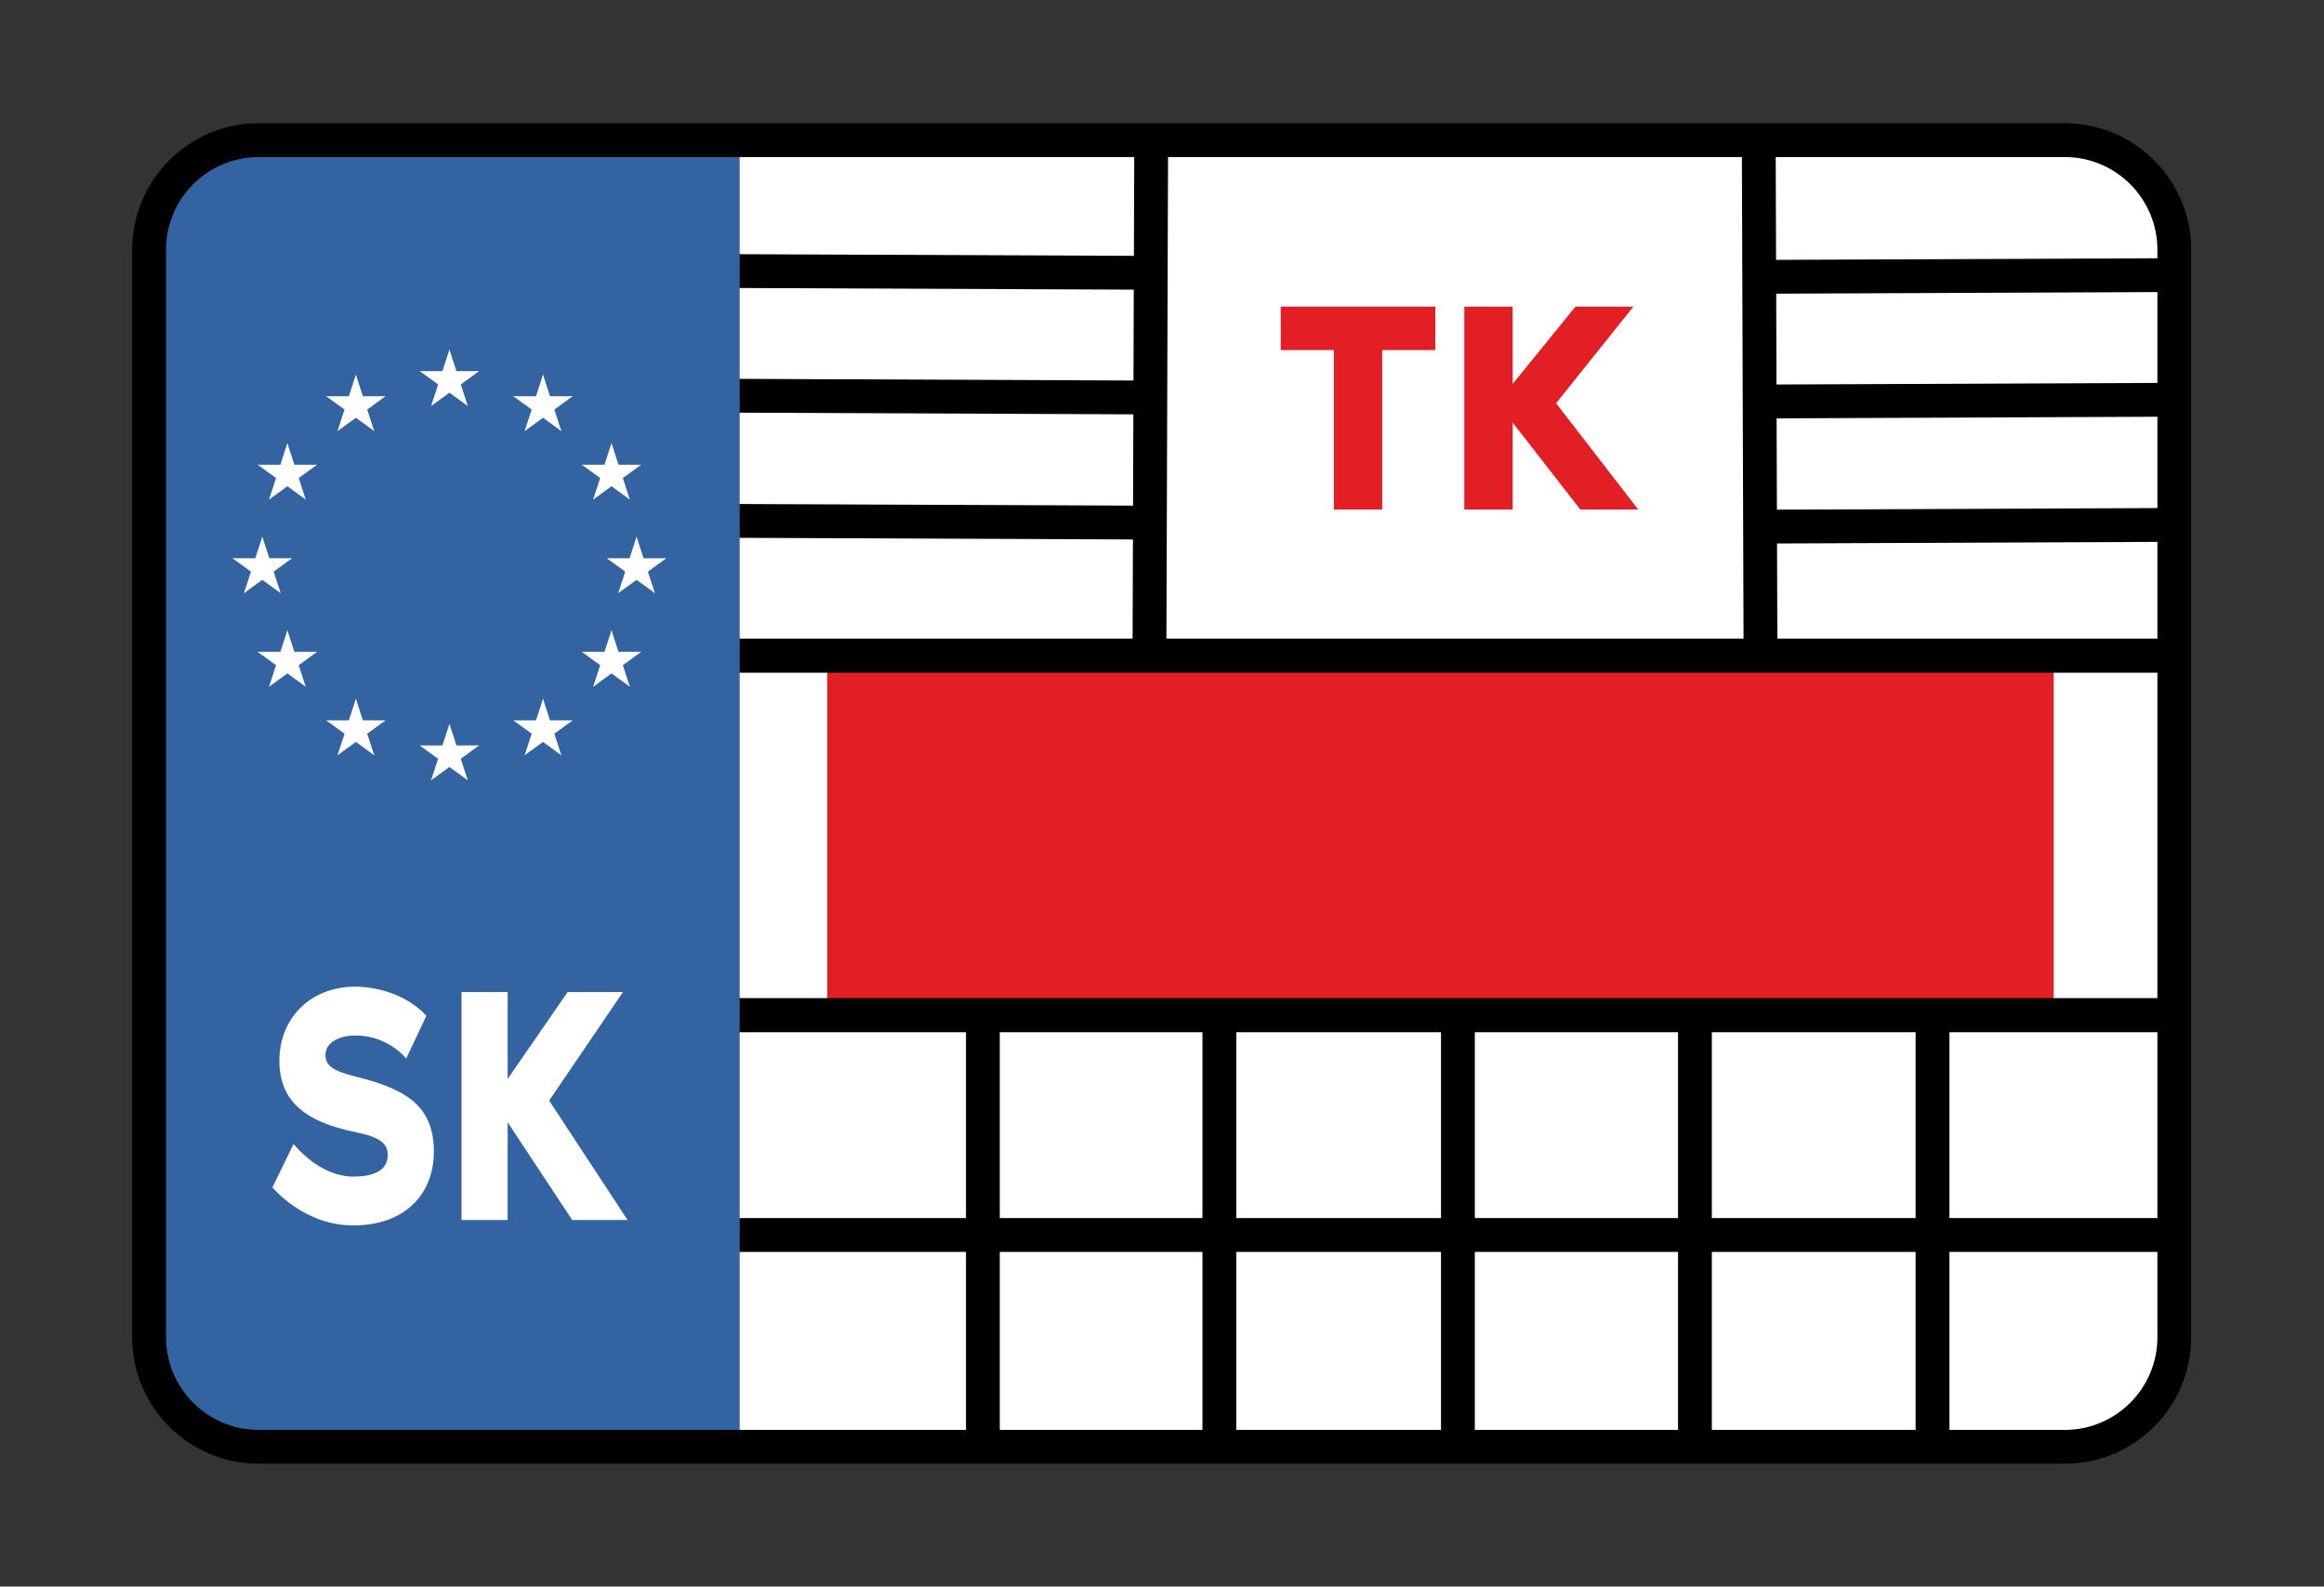 <?xml version="1.0" encoding="UTF-8" standalone="no"?>
<!-- Created with Inkscape (http://www.inkscape.org/) -->

<svg
   version="1.1"
   id="svg870"
   xml:space="preserve"
   width="274.877"
   height="187.636"
   viewBox="0 0 274.877 187.636"
   xmlns="http://www.w3.org/2000/svg"
   xmlns:svg="http://www.w3.org/2000/svg"><rect x="0" y="0" width="274.877" height="187.636" fill="#333333" stroke="none"/><defs
     id="defs874"><clipPath
       clipPathUnits="userSpaceOnUse"
       id="clipPath884"><path
         d="M 0,140.727 H 206.158 V 0 H 0 Z"
         id="path882" /></clipPath></defs><g
     id="g876"
     transform="matrix(1.333,0,0,-1.333,0,187.636)"><g
       id="g878"><g
         id="g880"
         clip-path="url(#clipPath884)"><g
           id="g886"
           transform="translate(22.948,128.328)"><path
             d="m 0,0 h 160.263 c 5.383,0 9.717,-4.334 9.717,-9.717 v -96.494 c 0,-5.383 -4.334,-9.717 -9.717,-9.717 H 0 c -5.383,0 -9.717,4.334 -9.717,9.717 V -9.717 C -9.717,-4.334 -5.383,0 0,0"
             style="fill:#ffffff;fill-opacity:1;fill-rule:nonzero;stroke:none"
             id="path888" /></g><path
           d="M 73.398,51.637 H 182.222 V 81.622 H 73.398 Z"
           style="fill:#e21f25;fill-opacity:1;fill-rule:nonzero;stroke:none"
           id="path890" /><g
           id="g892"
           transform="translate(103.491,82.658)"><path
             d="m 0,0 -3,0.01 0.155,45.629 3,-0.01 z"
             style="fill:#000000;fill-opacity:1;fill-rule:nonzero;stroke:none"
             id="path894" /></g><g
           id="g896"
           transform="translate(102.501,115.056)"><path
             d="m 0,0 -37.467,0.157 0.012,3 L 0.012,3 Z"
             style="fill:#000000;fill-opacity:1;fill-rule:nonzero;stroke:none"
             id="path898" /></g><g
           id="g900"
           transform="translate(102.504,92.892)"><path
             d="m 0,0 -37.468,0.157 0.012,3 L 0.012,3 Z"
             style="fill:#000000;fill-opacity:1;fill-rule:nonzero;stroke:none"
             id="path902" /></g><g
           id="g904"
           transform="translate(102.504,103.995)"><path
             d="m 0,0 -37.468,0.157 0.012,3 L 0.012,3 Z"
             style="fill:#000000;fill-opacity:1;fill-rule:nonzero;stroke:none"
             id="path906" /></g><g
           id="g908"
           transform="translate(154.711,82.303)"><path
             d="m 0,0 -0.155,45.629 3,0.01 L 3,0.01 Z"
             style="fill:#000000;fill-opacity:1;fill-rule:nonzero;stroke:none"
             id="path910" /></g><g
           id="g912"
           transform="translate(155.827,114.7)"><path
             d="m 0,0 -0.012,3 37.467,0.157 0.012,-3 z"
             style="fill:#000000;fill-opacity:1;fill-rule:nonzero;stroke:none"
             id="path914" /></g><g
           id="g916"
           transform="translate(155.824,92.537)"><path
             d="m 0,0 -0.012,3 37.468,0.157 0.012,-3 z"
             style="fill:#000000;fill-opacity:1;fill-rule:nonzero;stroke:none"
             id="path918" /></g><g
           id="g920"
           transform="translate(155.824,103.64)"><path
             d="m 0,0 -0.012,3 37.468,0.157 0.012,-3 z"
             style="fill:#000000;fill-opacity:1;fill-rule:nonzero;stroke:none"
             id="path922" /></g><path
           d="M 193.209,29.693 H 64.922 v 3 h 128.287 z"
           style="fill:#000000;fill-opacity:1;fill-rule:nonzero;stroke:none"
           id="path924" /><g
           id="g926"
           transform="translate(87.212,49.413)"><path
             d="M 0,0 V -36.327"
             style="fill:#000000;fill-opacity:1;fill-rule:nonzero;stroke:none"
             id="path928" /></g><path
           d="m 88.712,13.086 h -3 v 36.327 h 3 z"
           style="fill:#000000;fill-opacity:1;fill-rule:nonzero;stroke:none"
           id="path930" /><g
           id="g932"
           transform="translate(108.194,49.413)"><path
             d="M 0,0 V -36.327"
             style="fill:#000000;fill-opacity:1;fill-rule:nonzero;stroke:none"
             id="path934" /></g><path
           d="m 109.694,13.086 h -3 v 36.327 h 3 z"
           style="fill:#000000;fill-opacity:1;fill-rule:nonzero;stroke:none"
           id="path936" /><g
           id="g938"
           transform="translate(129.36,49.413)"><path
             d="M 0,0 V -36.327"
             style="fill:#000000;fill-opacity:1;fill-rule:nonzero;stroke:none"
             id="path940" /></g><path
           d="m 130.86,13.086 h -3 v 36.327 h 3 z"
           style="fill:#000000;fill-opacity:1;fill-rule:nonzero;stroke:none"
           id="path942" /><g
           id="g944"
           transform="translate(150.392,49.413)"><path
             d="M 0,0 V -36.327"
             style="fill:#000000;fill-opacity:1;fill-rule:nonzero;stroke:none"
             id="path946" /></g><path
           d="m 151.892,13.086 h -3 v 36.327 h 3 z"
           style="fill:#000000;fill-opacity:1;fill-rule:nonzero;stroke:none"
           id="path948" /><g
           id="g950"
           transform="translate(171.474,49.299)"><path
             d="M 0,0 V -36.327"
             style="fill:#000000;fill-opacity:1;fill-rule:nonzero;stroke:none"
             id="path952" /></g><path
           d="m 172.974,12.972 h -3 v 36.327 h 3 z"
           style="fill:#000000;fill-opacity:1;fill-rule:nonzero;stroke:none"
           id="path954" /><g
           id="g956"
           transform="translate(127.36,113.56)"><path
             d="m 0,0 v -3.858 h -4.716 v -14.148 h -4.287 v 14.148 h -4.716 V 0 Z"
             style="fill:#e21f25;fill-opacity:1;fill-rule:nonzero;stroke:none"
             id="path958" /></g><g
           id="g960"
           transform="translate(145.364,95.554)"><path
             d="m 0,0 h -5.145 l -6.001,7.717 V 0 h -4.288 v 18.006 h 4.288 v -6.86 l 5.573,6.86 h 5.144 L -7.288,9.432 Z"
             style="fill:#e21f25;fill-opacity:1;fill-rule:nonzero;stroke:none"
             id="path962" /></g><path
           d="m 65.218,84.106 h 127.26 V 81.08 H 65.218 Z"
           style="fill:#000000;fill-opacity:1;fill-rule:nonzero;stroke:none"
           id="path964" /><path
           d="m 65.218,52.209 h 127.26 V 49.183 H 65.218 Z"
           style="fill:#000000;fill-opacity:1;fill-rule:nonzero;stroke:none"
           id="path966" /><g
           id="g968"
           transform="translate(23.226,128.693)"><path
             d="m 0,0 c -5.641,0 -10.182,-4.541 -10.182,-10.182 v -96.092 c 0,-5.641 4.541,-10.183 10.182,-10.183 H 42.407 V 0 Z"
             style="fill:#3364a1;fill-opacity:1;fill-rule:nonzero;stroke:none"
             id="path970" /></g><g
           id="g972"
           transform="translate(39.879,109.747)"><path
             d="M 0,0 -0.855,-2.632 0.461,-3.059"
             style="fill:#ffffff;fill-opacity:1;fill-rule:nonzero;stroke:none"
             id="path974" /></g><g
           id="g976"
           transform="translate(39.879,109.747)"><path
             d="M 0,0 0.855,-2.632 -0.461,-3.059"
             style="fill:#ffffff;fill-opacity:1;fill-rule:nonzero;stroke:none"
             id="path978" /></g><g
           id="g980"
           transform="translate(42.511,107.835)"><path
             d="M 0,0 H -2.767 V -1.384"
             style="fill:#ffffff;fill-opacity:1;fill-rule:nonzero;stroke:none"
             id="path982" /></g><g
           id="g984"
           transform="translate(42.511,107.835)"><path
             d="m 0,0 -2.239,-1.627 -0.813,1.12"
             style="fill:#ffffff;fill-opacity:1;fill-rule:nonzero;stroke:none"
             id="path986" /></g><g
           id="g988"
           transform="translate(41.505,104.74)"><path
             d="M 0,0 -0.855,2.632 -2.171,2.204"
             style="fill:#ffffff;fill-opacity:1;fill-rule:nonzero;stroke:none"
             id="path990" /></g><g
           id="g992"
           transform="translate(41.505,104.74)"><path
             d="m 0,0 -2.239,1.627 0.814,1.119"
             style="fill:#ffffff;fill-opacity:1;fill-rule:nonzero;stroke:none"
             id="path994" /></g><g
           id="g996"
           transform="translate(38.252,104.74)"><path
             d="M 0,0 2.239,1.627 1.426,2.746"
             style="fill:#ffffff;fill-opacity:1;fill-rule:nonzero;stroke:none"
             id="path998" /></g><g
           id="g1000"
           transform="translate(38.252,104.74)"><path
             d="M 0,0 0.855,2.632 2.171,2.204"
             style="fill:#ffffff;fill-opacity:1;fill-rule:nonzero;stroke:none"
             id="path1002" /></g><g
           id="g1004"
           transform="translate(37.247,107.835)"><path
             d="m 0,0 2.239,-1.627 0.813,1.12"
             style="fill:#ffffff;fill-opacity:1;fill-rule:nonzero;stroke:none"
             id="path1006" /></g><g
           id="g1008"
           transform="translate(37.247,107.835)"><path
             d="M 0,0 H 2.767 V -1.384"
             style="fill:#ffffff;fill-opacity:1;fill-rule:nonzero;stroke:none"
             id="path1010" /></g><g
           id="g1012"
           transform="translate(48.181,107.522)"><path
             d="M 0,0 -0.855,-2.632 0.461,-3.059"
             style="fill:#ffffff;fill-opacity:1;fill-rule:nonzero;stroke:none"
             id="path1014" /></g><g
           id="g1016"
           transform="translate(48.181,107.522)"><path
             d="M 0,0 0.855,-2.632 -0.461,-3.059"
             style="fill:#ffffff;fill-opacity:1;fill-rule:nonzero;stroke:none"
             id="path1018" /></g><g
           id="g1020"
           transform="translate(50.812,105.61)"><path
             d="M 0,0 H -2.767 V -1.384"
             style="fill:#ffffff;fill-opacity:1;fill-rule:nonzero;stroke:none"
             id="path1022" /></g><g
           id="g1024"
           transform="translate(50.812,105.61)"><path
             d="m 0,0 -2.239,-1.627 -0.813,1.12"
             style="fill:#ffffff;fill-opacity:1;fill-rule:nonzero;stroke:none"
             id="path1026" /></g><g
           id="g1028"
           transform="translate(49.807,102.516)"><path
             d="M 0,0 -0.855,2.632 -2.171,2.204"
             style="fill:#ffffff;fill-opacity:1;fill-rule:nonzero;stroke:none"
             id="path1030" /></g><g
           id="g1032"
           transform="translate(49.807,102.516)"><path
             d="m 0,0 -2.239,1.627 0.814,1.119"
             style="fill:#ffffff;fill-opacity:1;fill-rule:nonzero;stroke:none"
             id="path1034" /></g><g
           id="g1036"
           transform="translate(46.554,102.516)"><path
             d="M 0,0 2.239,1.627 1.426,2.746"
             style="fill:#ffffff;fill-opacity:1;fill-rule:nonzero;stroke:none"
             id="path1038" /></g><g
           id="g1040"
           transform="translate(46.554,102.516)"><path
             d="M 0,0 0.855,2.632 2.171,2.204"
             style="fill:#ffffff;fill-opacity:1;fill-rule:nonzero;stroke:none"
             id="path1042" /></g><g
           id="g1044"
           transform="translate(45.549,105.61)"><path
             d="m 0,0 2.239,-1.627 0.813,1.12"
             style="fill:#ffffff;fill-opacity:1;fill-rule:nonzero;stroke:none"
             id="path1046" /></g><g
           id="g1048"
           transform="translate(45.549,105.61)"><path
             d="M 0,0 H 2.767 V -1.384"
             style="fill:#ffffff;fill-opacity:1;fill-rule:nonzero;stroke:none"
             id="path1050" /></g><g
           id="g1052"
           transform="translate(54.258,101.445)"><path
             d="M 0,0 -0.855,-2.632 0.461,-3.059"
             style="fill:#ffffff;fill-opacity:1;fill-rule:nonzero;stroke:none"
             id="path1054" /></g><g
           id="g1056"
           transform="translate(54.258,101.445)"><path
             d="M 0,0 0.855,-2.632 -0.461,-3.059"
             style="fill:#ffffff;fill-opacity:1;fill-rule:nonzero;stroke:none"
             id="path1058" /></g><g
           id="g1060"
           transform="translate(56.89,99.533)"><path
             d="M 0,0 H -2.767 V -1.384"
             style="fill:#ffffff;fill-opacity:1;fill-rule:nonzero;stroke:none"
             id="path1062" /></g><g
           id="g1064"
           transform="translate(56.89,99.533)"><path
             d="m 0,0 -2.239,-1.627 -0.813,1.12"
             style="fill:#ffffff;fill-opacity:1;fill-rule:nonzero;stroke:none"
             id="path1066" /></g><g
           id="g1068"
           transform="translate(55.885,96.439)"><path
             d="M 0,0 -0.855,2.632 -2.171,2.204"
             style="fill:#ffffff;fill-opacity:1;fill-rule:nonzero;stroke:none"
             id="path1070" /></g><g
           id="g1072"
           transform="translate(55.885,96.439)"><path
             d="m 0,0 -2.239,1.627 0.814,1.119"
             style="fill:#ffffff;fill-opacity:1;fill-rule:nonzero;stroke:none"
             id="path1074" /></g><g
           id="g1076"
           transform="translate(52.631,96.439)"><path
             d="M 0,0 2.239,1.627 1.425,2.746"
             style="fill:#ffffff;fill-opacity:1;fill-rule:nonzero;stroke:none"
             id="path1078" /></g><g
           id="g1080"
           transform="translate(52.631,96.439)"><path
             d="M 0,0 0.855,2.632 2.171,2.204"
             style="fill:#ffffff;fill-opacity:1;fill-rule:nonzero;stroke:none"
             id="path1082" /></g><g
           id="g1084"
           transform="translate(51.626,99.533)"><path
             d="m 0,0 2.239,-1.627 0.813,1.12"
             style="fill:#ffffff;fill-opacity:1;fill-rule:nonzero;stroke:none"
             id="path1086" /></g><g
           id="g1088"
           transform="translate(51.626,99.533)"><path
             d="M 0,0 H 2.767 V -1.384"
             style="fill:#ffffff;fill-opacity:1;fill-rule:nonzero;stroke:none"
             id="path1090" /></g><g
           id="g1092"
           transform="translate(56.482,93.143)"><path
             d="M 0,0 -0.855,-2.632 0.461,-3.059"
             style="fill:#ffffff;fill-opacity:1;fill-rule:nonzero;stroke:none"
             id="path1094" /></g><g
           id="g1096"
           transform="translate(56.482,93.143)"><path
             d="M 0,0 0.855,-2.632 -0.461,-3.059"
             style="fill:#ffffff;fill-opacity:1;fill-rule:nonzero;stroke:none"
             id="path1098" /></g><g
           id="g1100"
           transform="translate(59.114,91.231)"><path
             d="M 0,0 H -2.767 V -1.384"
             style="fill:#ffffff;fill-opacity:1;fill-rule:nonzero;stroke:none"
             id="path1102" /></g><g
           id="g1104"
           transform="translate(59.114,91.231)"><path
             d="m 0,0 -2.239,-1.627 -0.813,1.12"
             style="fill:#ffffff;fill-opacity:1;fill-rule:nonzero;stroke:none"
             id="path1106" /></g><g
           id="g1108"
           transform="translate(58.109,88.137)"><path
             d="M 0,0 -0.855,2.632 -2.171,2.204"
             style="fill:#ffffff;fill-opacity:1;fill-rule:nonzero;stroke:none"
             id="path1110" /></g><g
           id="g1112"
           transform="translate(58.109,88.137)"><path
             d="m 0,0 -2.239,1.627 0.814,1.119"
             style="fill:#ffffff;fill-opacity:1;fill-rule:nonzero;stroke:none"
             id="path1114" /></g><g
           id="g1116"
           transform="translate(54.856,88.137)"><path
             d="M 0,0 2.239,1.627 1.426,2.746"
             style="fill:#ffffff;fill-opacity:1;fill-rule:nonzero;stroke:none"
             id="path1118" /></g><g
           id="g1120"
           transform="translate(54.856,88.137)"><path
             d="M 0,0 0.855,2.632 2.171,2.204"
             style="fill:#ffffff;fill-opacity:1;fill-rule:nonzero;stroke:none"
             id="path1122" /></g><g
           id="g1124"
           transform="translate(53.85,91.231)"><path
             d="m 0,0 2.239,-1.627 0.813,1.12"
             style="fill:#ffffff;fill-opacity:1;fill-rule:nonzero;stroke:none"
             id="path1126" /></g><g
           id="g1128"
           transform="translate(53.85,91.231)"><path
             d="M 0,0 H 2.767 V -1.384"
             style="fill:#ffffff;fill-opacity:1;fill-rule:nonzero;stroke:none"
             id="path1130" /></g><g
           id="g1132"
           transform="translate(54.258,84.841)"><path
             d="M 0,0 -0.855,-2.632 0.461,-3.059"
             style="fill:#ffffff;fill-opacity:1;fill-rule:nonzero;stroke:none"
             id="path1134" /></g><g
           id="g1136"
           transform="translate(54.258,84.841)"><path
             d="M 0,0 0.855,-2.632 -0.461,-3.059"
             style="fill:#ffffff;fill-opacity:1;fill-rule:nonzero;stroke:none"
             id="path1138" /></g><g
           id="g1140"
           transform="translate(56.89,82.929)"><path
             d="M 0,0 H -2.767 V -1.384"
             style="fill:#ffffff;fill-opacity:1;fill-rule:nonzero;stroke:none"
             id="path1142" /></g><g
           id="g1144"
           transform="translate(56.89,82.929)"><path
             d="m 0,0 -2.239,-1.627 -0.813,1.12"
             style="fill:#ffffff;fill-opacity:1;fill-rule:nonzero;stroke:none"
             id="path1146" /></g><g
           id="g1148"
           transform="translate(55.885,79.835)"><path
             d="M 0,0 -0.855,2.632 -2.171,2.204"
             style="fill:#ffffff;fill-opacity:1;fill-rule:nonzero;stroke:none"
             id="path1150" /></g><g
           id="g1152"
           transform="translate(55.885,79.835)"><path
             d="m 0,0 -2.239,1.627 0.814,1.119"
             style="fill:#ffffff;fill-opacity:1;fill-rule:nonzero;stroke:none"
             id="path1154" /></g><g
           id="g1156"
           transform="translate(52.631,79.835)"><path
             d="M 0,0 2.239,1.627 1.425,2.746"
             style="fill:#ffffff;fill-opacity:1;fill-rule:nonzero;stroke:none"
             id="path1158" /></g><g
           id="g1160"
           transform="translate(52.631,79.835)"><path
             d="M 0,0 0.855,2.632 2.171,2.204"
             style="fill:#ffffff;fill-opacity:1;fill-rule:nonzero;stroke:none"
             id="path1162" /></g><g
           id="g1164"
           transform="translate(51.626,82.929)"><path
             d="m 0,0 2.239,-1.627 0.813,1.12"
             style="fill:#ffffff;fill-opacity:1;fill-rule:nonzero;stroke:none"
             id="path1166" /></g><g
           id="g1168"
           transform="translate(51.626,82.929)"><path
             d="M 0,0 H 2.767 V -1.384"
             style="fill:#ffffff;fill-opacity:1;fill-rule:nonzero;stroke:none"
             id="path1170" /></g><g
           id="g1172"
           transform="translate(48.181,78.764)"><path
             d="M 0,0 -0.855,-2.632 0.461,-3.059"
             style="fill:#ffffff;fill-opacity:1;fill-rule:nonzero;stroke:none"
             id="path1174" /></g><g
           id="g1176"
           transform="translate(48.181,78.764)"><path
             d="M 0,0 0.855,-2.632 -0.461,-3.059"
             style="fill:#ffffff;fill-opacity:1;fill-rule:nonzero;stroke:none"
             id="path1178" /></g><g
           id="g1180"
           transform="translate(50.812,76.852)"><path
             d="M 0,0 H -2.767 V -1.384"
             style="fill:#ffffff;fill-opacity:1;fill-rule:nonzero;stroke:none"
             id="path1182" /></g><g
           id="g1184"
           transform="translate(50.812,76.852)"><path
             d="m 0,0 -2.239,-1.627 -0.813,1.12"
             style="fill:#ffffff;fill-opacity:1;fill-rule:nonzero;stroke:none"
             id="path1186" /></g><g
           id="g1188"
           transform="translate(49.807,73.758)"><path
             d="M 0,0 -0.855,2.632 -2.171,2.204"
             style="fill:#ffffff;fill-opacity:1;fill-rule:nonzero;stroke:none"
             id="path1190" /></g><g
           id="g1192"
           transform="translate(49.807,73.758)"><path
             d="m 0,0 -2.239,1.627 0.814,1.119"
             style="fill:#ffffff;fill-opacity:1;fill-rule:nonzero;stroke:none"
             id="path1194" /></g><g
           id="g1196"
           transform="translate(46.554,73.758)"><path
             d="M 0,0 2.239,1.627 1.426,2.746"
             style="fill:#ffffff;fill-opacity:1;fill-rule:nonzero;stroke:none"
             id="path1198" /></g><g
           id="g1200"
           transform="translate(46.554,73.758)"><path
             d="M 0,0 0.855,2.632 2.171,2.204"
             style="fill:#ffffff;fill-opacity:1;fill-rule:nonzero;stroke:none"
             id="path1202" /></g><g
           id="g1204"
           transform="translate(45.549,76.852)"><path
             d="m 0,0 2.239,-1.627 0.813,1.12"
             style="fill:#ffffff;fill-opacity:1;fill-rule:nonzero;stroke:none"
             id="path1206" /></g><g
           id="g1208"
           transform="translate(45.549,76.852)"><path
             d="M 0,0 H 2.767 V -1.384"
             style="fill:#ffffff;fill-opacity:1;fill-rule:nonzero;stroke:none"
             id="path1210" /></g><g
           id="g1212"
           transform="translate(39.879,76.539)"><path
             d="M 0,0 -0.855,-2.632 0.461,-3.059"
             style="fill:#ffffff;fill-opacity:1;fill-rule:nonzero;stroke:none"
             id="path1214" /></g><g
           id="g1216"
           transform="translate(39.879,76.539)"><path
             d="M 0,0 0.855,-2.632 -0.461,-3.059"
             style="fill:#ffffff;fill-opacity:1;fill-rule:nonzero;stroke:none"
             id="path1218" /></g><g
           id="g1220"
           transform="translate(42.511,74.627)"><path
             d="M 0,0 H -2.767 V -1.384"
             style="fill:#ffffff;fill-opacity:1;fill-rule:nonzero;stroke:none"
             id="path1222" /></g><g
           id="g1224"
           transform="translate(42.511,74.627)"><path
             d="m 0,0 -2.239,-1.627 -0.813,1.12"
             style="fill:#ffffff;fill-opacity:1;fill-rule:nonzero;stroke:none"
             id="path1226" /></g><g
           id="g1228"
           transform="translate(41.505,71.533)"><path
             d="M 0,0 -0.855,2.632 -2.171,2.204"
             style="fill:#ffffff;fill-opacity:1;fill-rule:nonzero;stroke:none"
             id="path1230" /></g><g
           id="g1232"
           transform="translate(41.505,71.533)"><path
             d="m 0,0 -2.239,1.627 0.814,1.119"
             style="fill:#ffffff;fill-opacity:1;fill-rule:nonzero;stroke:none"
             id="path1234" /></g><g
           id="g1236"
           transform="translate(38.252,71.533)"><path
             d="M 0,0 2.239,1.627 1.426,2.746"
             style="fill:#ffffff;fill-opacity:1;fill-rule:nonzero;stroke:none"
             id="path1238" /></g><g
           id="g1240"
           transform="translate(38.252,71.533)"><path
             d="M 0,0 0.855,2.632 2.171,2.204"
             style="fill:#ffffff;fill-opacity:1;fill-rule:nonzero;stroke:none"
             id="path1242" /></g><g
           id="g1244"
           transform="translate(37.247,74.627)"><path
             d="m 0,0 2.239,-1.627 0.813,1.12"
             style="fill:#ffffff;fill-opacity:1;fill-rule:nonzero;stroke:none"
             id="path1246" /></g><g
           id="g1248"
           transform="translate(37.247,74.627)"><path
             d="M 0,0 H 2.767 V -1.384"
             style="fill:#ffffff;fill-opacity:1;fill-rule:nonzero;stroke:none"
             id="path1250" /></g><g
           id="g1252"
           transform="translate(31.577,78.764)"><path
             d="M 0,0 -0.855,-2.632 0.461,-3.059"
             style="fill:#ffffff;fill-opacity:1;fill-rule:nonzero;stroke:none"
             id="path1254" /></g><g
           id="g1256"
           transform="translate(31.577,78.764)"><path
             d="M 0,0 0.855,-2.632 -0.461,-3.059"
             style="fill:#ffffff;fill-opacity:1;fill-rule:nonzero;stroke:none"
             id="path1258" /></g><g
           id="g1260"
           transform="translate(34.209,76.852)"><path
             d="M 0,0 H -2.767 V -1.384"
             style="fill:#ffffff;fill-opacity:1;fill-rule:nonzero;stroke:none"
             id="path1262" /></g><g
           id="g1264"
           transform="translate(34.209,76.852)"><path
             d="m 0,0 -2.239,-1.627 -0.813,1.12"
             style="fill:#ffffff;fill-opacity:1;fill-rule:nonzero;stroke:none"
             id="path1266" /></g><g
           id="g1268"
           transform="translate(33.203,73.758)"><path
             d="M 0,0 -0.855,2.632 -2.171,2.204"
             style="fill:#ffffff;fill-opacity:1;fill-rule:nonzero;stroke:none"
             id="path1270" /></g><g
           id="g1272"
           transform="translate(33.203,73.758)"><path
             d="m 0,0 -2.239,1.627 0.814,1.119"
             style="fill:#ffffff;fill-opacity:1;fill-rule:nonzero;stroke:none"
             id="path1274" /></g><g
           id="g1276"
           transform="translate(29.95,73.758)"><path
             d="M 0,0 2.239,1.627 1.426,2.746"
             style="fill:#ffffff;fill-opacity:1;fill-rule:nonzero;stroke:none"
             id="path1278" /></g><g
           id="g1280"
           transform="translate(29.95,73.758)"><path
             d="M 0,0 0.855,2.632 2.171,2.204"
             style="fill:#ffffff;fill-opacity:1;fill-rule:nonzero;stroke:none"
             id="path1282" /></g><g
           id="g1284"
           transform="translate(28.945,76.852)"><path
             d="m 0,0 2.239,-1.627 0.813,1.12"
             style="fill:#ffffff;fill-opacity:1;fill-rule:nonzero;stroke:none"
             id="path1286" /></g><g
           id="g1288"
           transform="translate(28.945,76.852)"><path
             d="M 0,0 H 2.767 V -1.384"
             style="fill:#ffffff;fill-opacity:1;fill-rule:nonzero;stroke:none"
             id="path1290" /></g><g
           id="g1292"
           transform="translate(25.499,84.841)"><path
             d="M 0,0 -0.855,-2.632 0.461,-3.059"
             style="fill:#ffffff;fill-opacity:1;fill-rule:nonzero;stroke:none"
             id="path1294" /></g><g
           id="g1296"
           transform="translate(25.499,84.841)"><path
             d="M 0,0 0.855,-2.632 -0.461,-3.059"
             style="fill:#ffffff;fill-opacity:1;fill-rule:nonzero;stroke:none"
             id="path1298" /></g><g
           id="g1300"
           transform="translate(28.131,82.929)"><path
             d="M 0,0 H -2.767 V -1.384"
             style="fill:#ffffff;fill-opacity:1;fill-rule:nonzero;stroke:none"
             id="path1302" /></g><g
           id="g1304"
           transform="translate(28.131,82.929)"><path
             d="m 0,0 -2.239,-1.627 -0.813,1.12"
             style="fill:#ffffff;fill-opacity:1;fill-rule:nonzero;stroke:none"
             id="path1306" /></g><g
           id="g1308"
           transform="translate(27.126,79.835)"><path
             d="M 0,0 -0.855,2.632 -2.171,2.204"
             style="fill:#ffffff;fill-opacity:1;fill-rule:nonzero;stroke:none"
             id="path1310" /></g><g
           id="g1312"
           transform="translate(27.126,79.835)"><path
             d="m 0,0 -2.239,1.627 0.813,1.119"
             style="fill:#ffffff;fill-opacity:1;fill-rule:nonzero;stroke:none"
             id="path1314" /></g><g
           id="g1316"
           transform="translate(23.873,79.835)"><path
             d="M 0,0 2.239,1.627 1.425,2.746"
             style="fill:#ffffff;fill-opacity:1;fill-rule:nonzero;stroke:none"
             id="path1318" /></g><g
           id="g1320"
           transform="translate(23.873,79.835)"><path
             d="M 0,0 0.855,2.632 2.171,2.204"
             style="fill:#ffffff;fill-opacity:1;fill-rule:nonzero;stroke:none"
             id="path1322" /></g><g
           id="g1324"
           transform="translate(22.868,82.929)"><path
             d="m 0,0 2.239,-1.627 0.813,1.12"
             style="fill:#ffffff;fill-opacity:1;fill-rule:nonzero;stroke:none"
             id="path1326" /></g><g
           id="g1328"
           transform="translate(22.868,82.929)"><path
             d="M 0,0 H 2.767 V -1.384"
             style="fill:#ffffff;fill-opacity:1;fill-rule:nonzero;stroke:none"
             id="path1330" /></g><g
           id="g1332"
           transform="translate(23.275,93.143)"><path
             d="M 0,0 -0.855,-2.632 0.461,-3.059"
             style="fill:#ffffff;fill-opacity:1;fill-rule:nonzero;stroke:none"
             id="path1334" /></g><g
           id="g1336"
           transform="translate(23.275,93.143)"><path
             d="M 0,0 0.855,-2.632 -0.461,-3.059"
             style="fill:#ffffff;fill-opacity:1;fill-rule:nonzero;stroke:none"
             id="path1338" /></g><g
           id="g1340"
           transform="translate(25.907,91.231)"><path
             d="M 0,0 H -2.767 V -1.384"
             style="fill:#ffffff;fill-opacity:1;fill-rule:nonzero;stroke:none"
             id="path1342" /></g><g
           id="g1344"
           transform="translate(25.907,91.231)"><path
             d="m 0,0 -2.239,-1.627 -0.813,1.12"
             style="fill:#ffffff;fill-opacity:1;fill-rule:nonzero;stroke:none"
             id="path1346" /></g><g
           id="g1348"
           transform="translate(24.901,88.137)"><path
             d="M 0,0 -0.855,2.632 -2.171,2.204"
             style="fill:#ffffff;fill-opacity:1;fill-rule:nonzero;stroke:none"
             id="path1350" /></g><g
           id="g1352"
           transform="translate(24.901,88.137)"><path
             d="m 0,0 -2.239,1.627 0.814,1.119"
             style="fill:#ffffff;fill-opacity:1;fill-rule:nonzero;stroke:none"
             id="path1354" /></g><g
           id="g1356"
           transform="translate(21.648,88.137)"><path
             d="M 0,0 2.239,1.627 1.425,2.746"
             style="fill:#ffffff;fill-opacity:1;fill-rule:nonzero;stroke:none"
             id="path1358" /></g><g
           id="g1360"
           transform="translate(21.648,88.137)"><path
             d="M 0,0 0.855,2.632 2.171,2.204"
             style="fill:#ffffff;fill-opacity:1;fill-rule:nonzero;stroke:none"
             id="path1362" /></g><g
           id="g1364"
           transform="translate(20.643,91.231)"><path
             d="m 0,0 2.239,-1.627 0.813,1.12"
             style="fill:#ffffff;fill-opacity:1;fill-rule:nonzero;stroke:none"
             id="path1366" /></g><g
           id="g1368"
           transform="translate(20.643,91.231)"><path
             d="M 0,0 H 2.767 V -1.384"
             style="fill:#ffffff;fill-opacity:1;fill-rule:nonzero;stroke:none"
             id="path1370" /></g><g
           id="g1372"
           transform="translate(25.499,101.445)"><path
             d="M 0,0 -0.855,-2.632 0.461,-3.059"
             style="fill:#ffffff;fill-opacity:1;fill-rule:nonzero;stroke:none"
             id="path1374" /></g><g
           id="g1376"
           transform="translate(25.499,101.445)"><path
             d="M 0,0 0.855,-2.632 -0.461,-3.059"
             style="fill:#ffffff;fill-opacity:1;fill-rule:nonzero;stroke:none"
             id="path1378" /></g><g
           id="g1380"
           transform="translate(28.131,99.533)"><path
             d="M 0,0 H -2.767 V -1.384"
             style="fill:#ffffff;fill-opacity:1;fill-rule:nonzero;stroke:none"
             id="path1382" /></g><g
           id="g1384"
           transform="translate(28.131,99.533)"><path
             d="m 0,0 -2.239,-1.627 -0.813,1.12"
             style="fill:#ffffff;fill-opacity:1;fill-rule:nonzero;stroke:none"
             id="path1386" /></g><g
           id="g1388"
           transform="translate(27.126,96.439)"><path
             d="M 0,0 -0.855,2.632 -2.171,2.204"
             style="fill:#ffffff;fill-opacity:1;fill-rule:nonzero;stroke:none"
             id="path1390" /></g><g
           id="g1392"
           transform="translate(27.126,96.439)"><path
             d="m 0,0 -2.239,1.627 0.813,1.119"
             style="fill:#ffffff;fill-opacity:1;fill-rule:nonzero;stroke:none"
             id="path1394" /></g><g
           id="g1396"
           transform="translate(23.873,96.439)"><path
             d="M 0,0 2.239,1.627 1.425,2.746"
             style="fill:#ffffff;fill-opacity:1;fill-rule:nonzero;stroke:none"
             id="path1398" /></g><g
           id="g1400"
           transform="translate(23.873,96.439)"><path
             d="M 0,0 0.855,2.632 2.171,2.204"
             style="fill:#ffffff;fill-opacity:1;fill-rule:nonzero;stroke:none"
             id="path1402" /></g><g
           id="g1404"
           transform="translate(22.868,99.533)"><path
             d="m 0,0 2.239,-1.627 0.813,1.12"
             style="fill:#ffffff;fill-opacity:1;fill-rule:nonzero;stroke:none"
             id="path1406" /></g><g
           id="g1408"
           transform="translate(22.868,99.533)"><path
             d="M 0,0 H 2.767 V -1.384"
             style="fill:#ffffff;fill-opacity:1;fill-rule:nonzero;stroke:none"
             id="path1410" /></g><g
           id="g1412"
           transform="translate(31.577,107.522)"><path
             d="M 0,0 -0.855,-2.632 0.461,-3.059"
             style="fill:#ffffff;fill-opacity:1;fill-rule:nonzero;stroke:none"
             id="path1414" /></g><g
           id="g1416"
           transform="translate(31.577,107.522)"><path
             d="M 0,0 0.855,-2.632 -0.461,-3.059"
             style="fill:#ffffff;fill-opacity:1;fill-rule:nonzero;stroke:none"
             id="path1418" /></g><g
           id="g1420"
           transform="translate(34.209,105.61)"><path
             d="M 0,0 H -2.767 V -1.384"
             style="fill:#ffffff;fill-opacity:1;fill-rule:nonzero;stroke:none"
             id="path1422" /></g><g
           id="g1424"
           transform="translate(34.209,105.61)"><path
             d="m 0,0 -2.239,-1.627 -0.813,1.12"
             style="fill:#ffffff;fill-opacity:1;fill-rule:nonzero;stroke:none"
             id="path1426" /></g><g
           id="g1428"
           transform="translate(33.203,102.516)"><path
             d="M 0,0 -0.855,2.632 -2.171,2.204"
             style="fill:#ffffff;fill-opacity:1;fill-rule:nonzero;stroke:none"
             id="path1430" /></g><g
           id="g1432"
           transform="translate(33.203,102.516)"><path
             d="m 0,0 -2.239,1.627 0.814,1.119"
             style="fill:#ffffff;fill-opacity:1;fill-rule:nonzero;stroke:none"
             id="path1434" /></g><g
           id="g1436"
           transform="translate(29.95,102.516)"><path
             d="M 0,0 2.239,1.627 1.426,2.746"
             style="fill:#ffffff;fill-opacity:1;fill-rule:nonzero;stroke:none"
             id="path1438" /></g><g
           id="g1440"
           transform="translate(29.95,102.516)"><path
             d="M 0,0 0.855,2.632 2.171,2.204"
             style="fill:#ffffff;fill-opacity:1;fill-rule:nonzero;stroke:none"
             id="path1442" /></g><g
           id="g1444"
           transform="translate(28.945,105.61)"><path
             d="m 0,0 2.239,-1.627 0.813,1.12"
             style="fill:#ffffff;fill-opacity:1;fill-rule:nonzero;stroke:none"
             id="path1446" /></g><g
           id="g1448"
           transform="translate(28.945,105.61)"><path
             d="M 0,0 H 2.767 V -1.384"
             style="fill:#ffffff;fill-opacity:1;fill-rule:nonzero;stroke:none"
             id="path1450" /></g><g
           id="g1452"
           transform="translate(22.948,126.828)"><path
             d="m 0,0 c -4.53,0 -8.217,-3.686 -8.217,-8.217 v -96.494 c 0,-4.531 3.687,-8.217 8.217,-8.217 h 160.263 c 4.531,0 8.216,3.686 8.216,8.217 v 96.494 c 0,4.531 -3.685,8.217 -8.216,8.217 z M 160.263,-115.928 H 0 c -6.185,0 -11.217,5.032 -11.217,11.217 V -8.217 C -11.217,-2.032 -6.185,3 0,3 h 160.263 c 6.184,0 11.216,-5.032 11.216,-11.217 v -96.494 c 0,-6.185 -5.032,-11.217 -11.216,-11.217"
             style="fill:#000000;fill-opacity:1;fill-rule:nonzero;stroke:none"
             id="path1454" /></g><g
           id="g1456"
           transform="translate(38.497,38.603)"><path
             d="m 0,0 c 0,-3.731 -2.506,-6.56 -7.16,-6.56 -4.4,0 -7.161,3.371 -7.161,3.371 l 1.866,3.851 c 1.892,-2.197 3.862,-2.889 5.295,-2.889 2.275,0 3.068,0.813 3.068,1.926 0,0.963 -0.613,1.565 -2.864,2.016 -4.604,0.932 -6.751,2.858 -6.751,6.349 0,3.551 2.531,6.56 6.803,6.56 0.562,0 3.963,-0.12 6.239,-2.588 l -1.79,-3.791 c 0,0 -1.586,2.046 -4.501,2.046 -1.407,0 -2.659,-0.602 -2.659,-1.716 0,-0.932 0.588,-1.414 2.659,-1.926 C -2.916,5.627 0,4.333 0,0"
             style="fill:#ffffff;fill-opacity:1;fill-rule:nonzero;stroke:none"
             id="path1458" /></g><g
           id="g1460"
           transform="translate(55.684,32.524)"><path
             d="m 0,0 h -4.91 l -5.729,8.666 V 0 h -4.091 v 20.221 h 4.091 v -7.703 l 5.319,7.703 h 4.91 l -6.547,-9.629 z"
             style="fill:#ffffff;fill-opacity:1;fill-rule:nonzero;stroke:none"
             id="path1462" /></g></g></g></g></svg>
